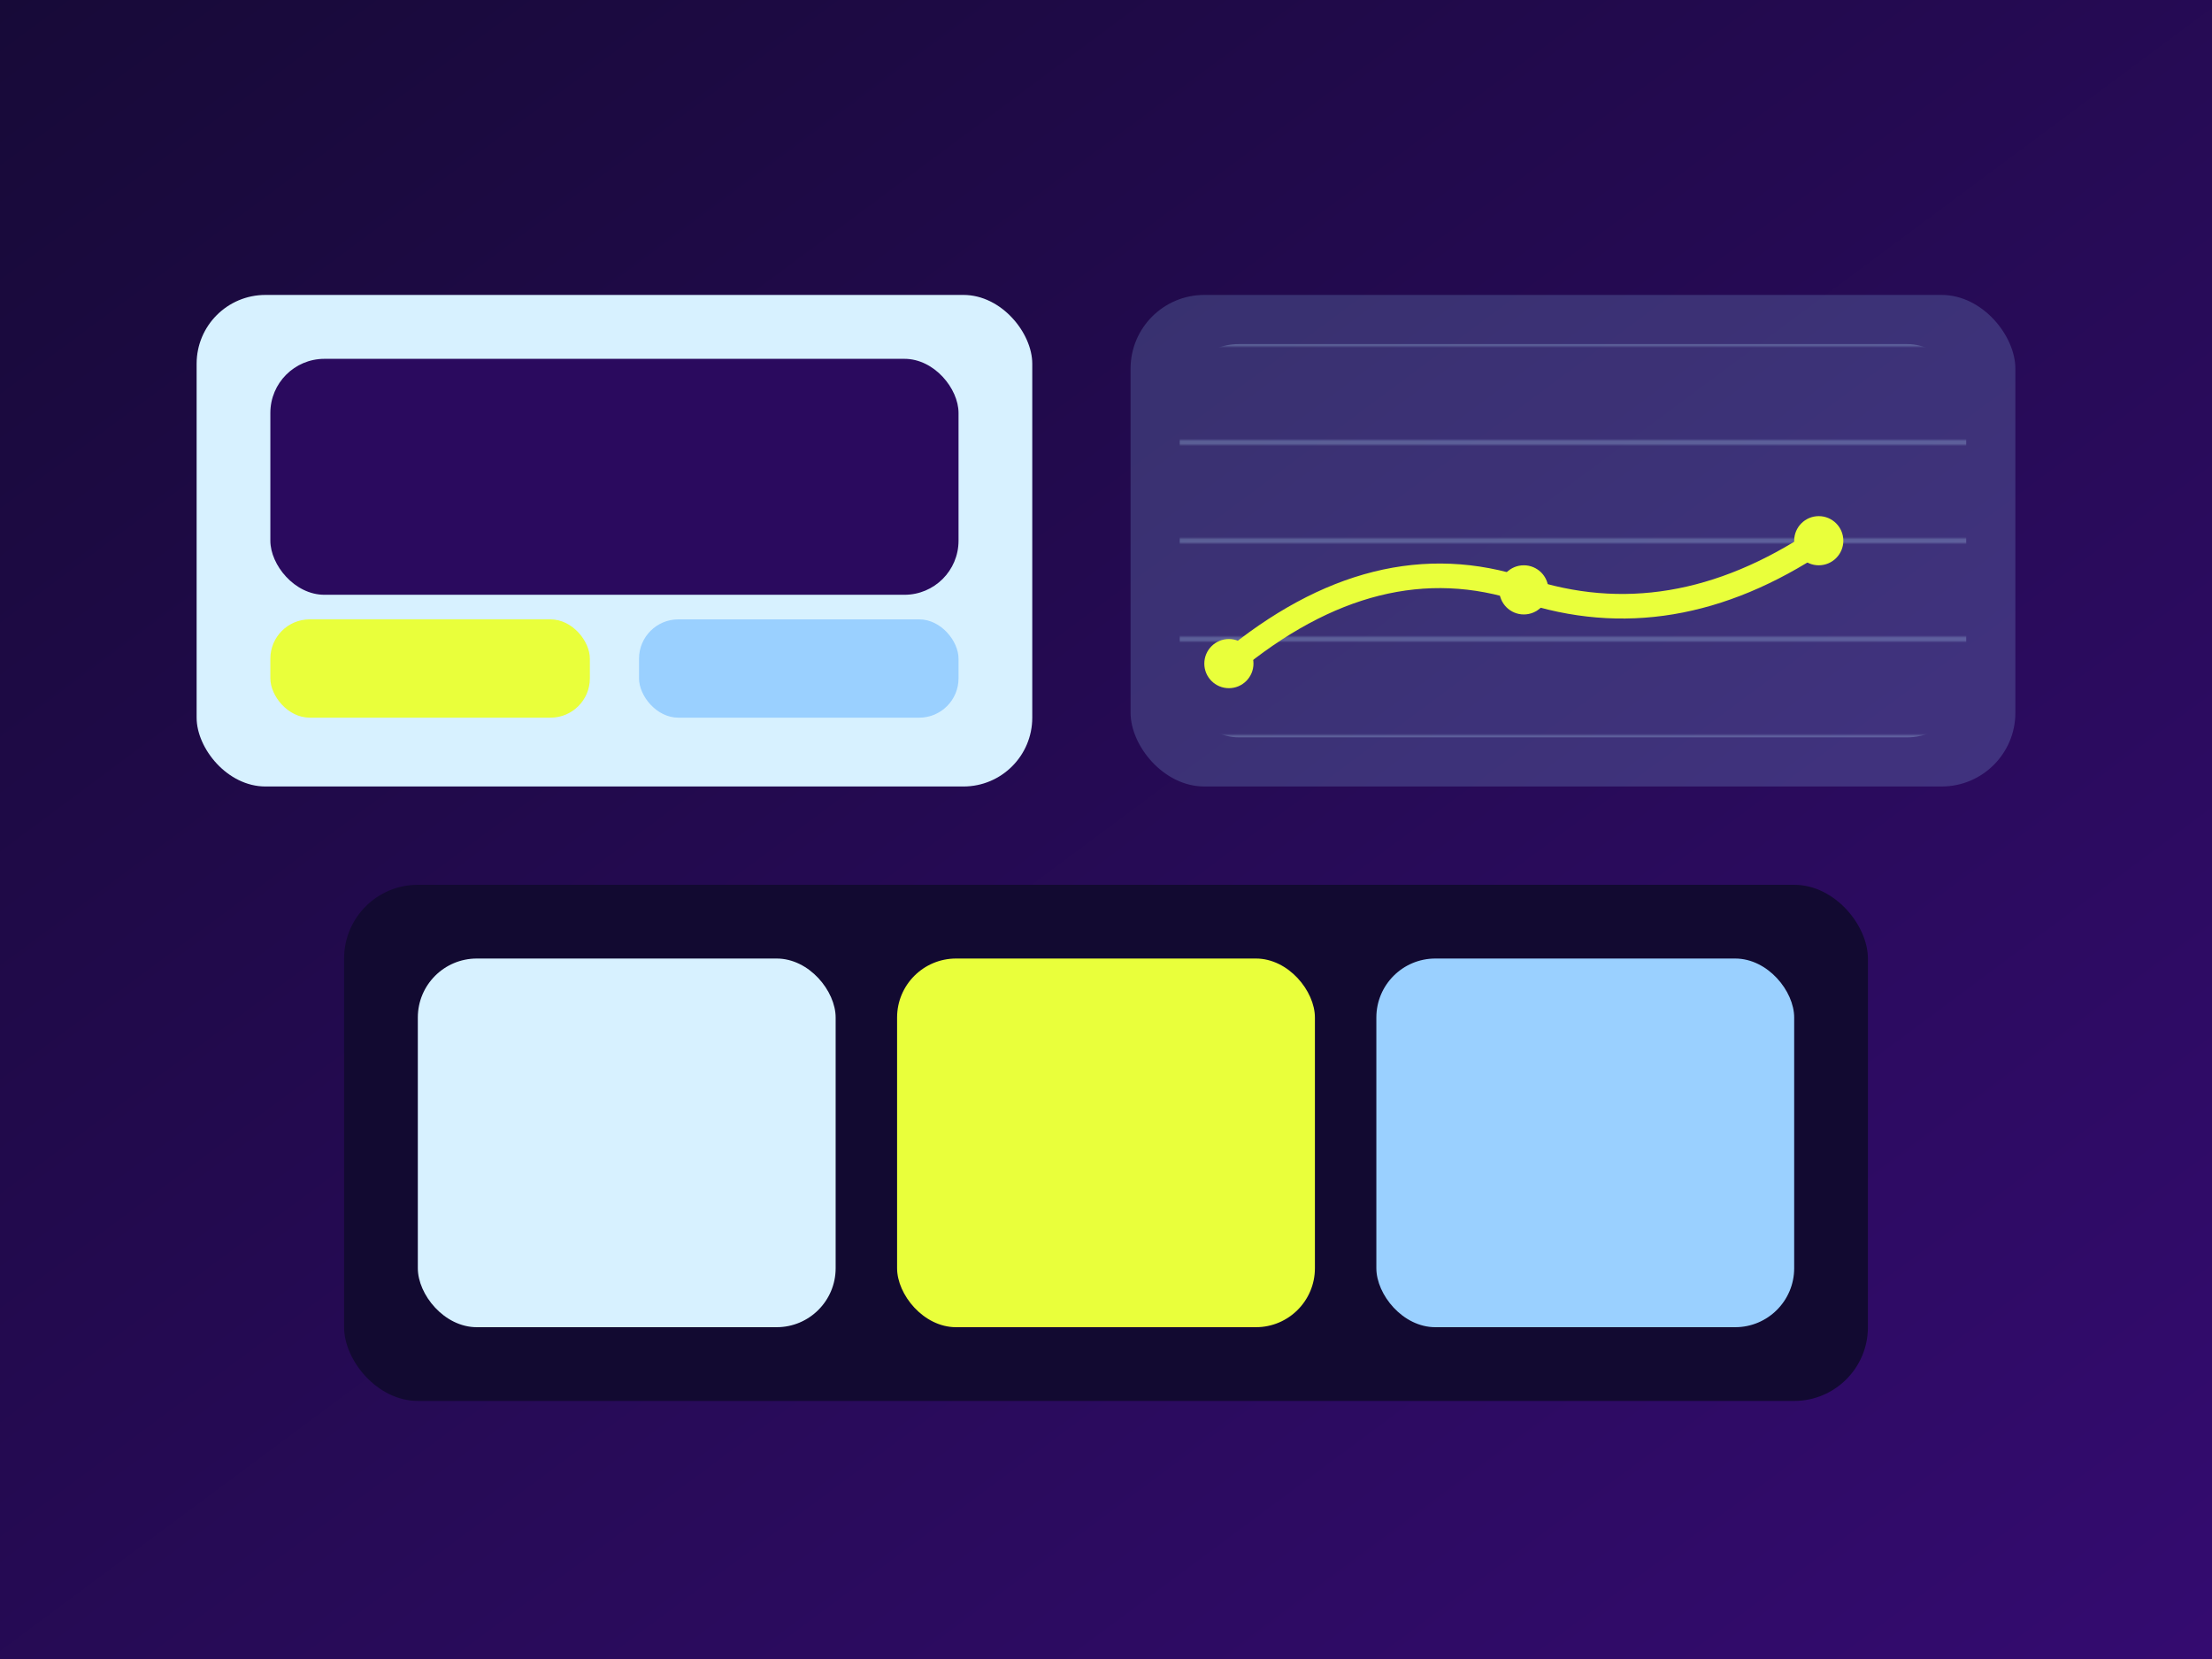 
            <svg xmlns='http://www.w3.org/2000/svg' viewBox='0 0 900 675'>
              <defs>
                <linearGradient id='pbg' x1='0' y1='0' x2='1' y2='1'>
                  <stop offset='0' stop-color='#170A38'/>
                  <stop offset='1' stop-color='#340B70'/>
                </linearGradient>
                <pattern id='pgrid' x='0' y='0' width='40' height='40' patternUnits='userSpaceOnUse'>
                  <rect x='0' y='19' width='40' height='2' fill='#BEE9FF' opacity='.25'/>
                </pattern>
              </defs>
              <rect width='900' height='675' fill='url(#pbg)'/>
              <rect x='80' y='120' width='340' height='200' rx='28' fill='#D7F1FF'/>
              <rect x='110' y='146' width='280' height='96' rx='22' fill='#2A0A5E'/>
              <rect x='110' y='252' width='130' height='40' rx='16' fill='#E9FF3B'/>
              <rect x='260' y='252' width='130' height='40' rx='16' fill='#9AD0FF'/>
              <rect x='460' y='120' width='360' height='200' rx='30' fill='#9AD0FF' opacity='.2'/>
              <rect x='480' y='140' width='320' height='160' rx='24' fill='url(#pgrid)'/>
              <path d='M500 270 Q560 220 620 240 T740 220' fill='none' stroke='#E9FF3B' stroke-width='10' stroke-linecap='round'/>
              <circle cx='500' cy='270' r='10' fill='#E9FF3B'/>
              <circle cx='620' cy='240' r='10' fill='#E9FF3B'/>
              <circle cx='740' cy='220' r='10' fill='#E9FF3B'/>
              <rect x='140' y='360' width='620' height='210' rx='30' fill='#120A31'/>
              <rect x='170' y='390' width='170' height='150' rx='24' fill='#D7F1FF'/>
              <rect x='365' y='390' width='170' height='150' rx='24' fill='#E9FF3B'/>
              <rect x='560' y='390' width='170' height='150' rx='24' fill='#9AD0FF'/>
            </svg>